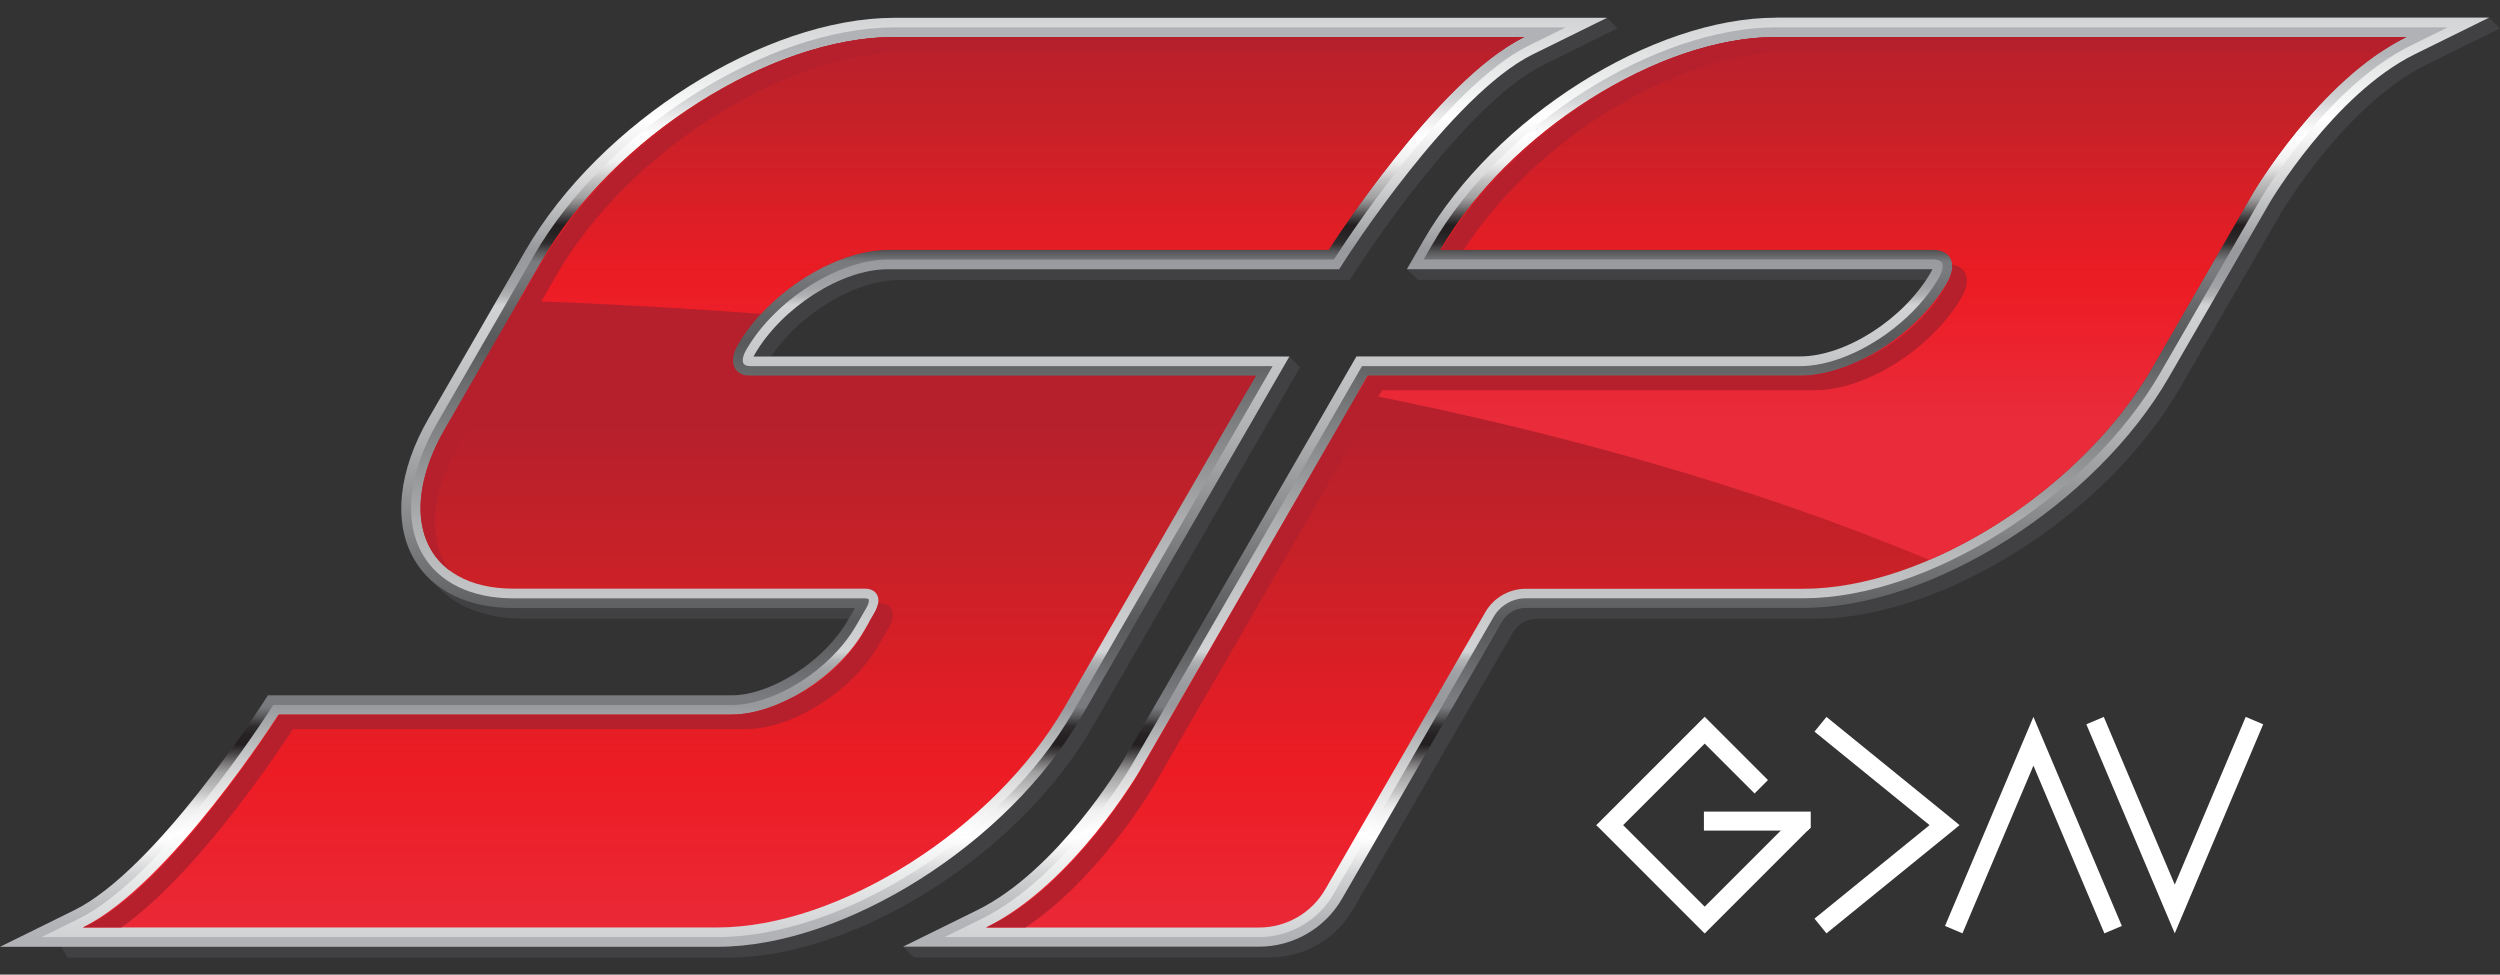 <svg width="118" height="46" viewBox="0 0 118 46" fill="none" xmlns="http://www.w3.org/2000/svg">
<rect x="0" y="0" width="118" height="46" fill="#333333" stroke="none"/>
<g id="Logo">
<g id="Group">
<g id="Layer 1">
<path id="Vector" d="M43.076 42.523C43.639 42.196 44.195 41.847 44.738 41.472C44.796 41.432 44.856 41.392 44.913 41.352C45.176 41.169 45.439 40.977 45.694 40.783C45.709 40.771 45.723 40.763 45.734 40.754C45.763 40.731 45.791 40.708 45.823 40.685C46.058 40.505 46.289 40.322 46.518 40.133C46.561 40.099 46.601 40.064 46.644 40.03C46.893 39.824 47.134 39.612 47.374 39.395C47.425 39.346 47.477 39.3 47.529 39.252C48.015 38.805 48.479 38.342 48.922 37.864C48.948 37.835 48.977 37.806 49.005 37.778C49.042 37.738 49.077 37.695 49.114 37.655C49.163 37.6 49.211 37.546 49.257 37.492C49.354 37.383 49.449 37.271 49.54 37.163C49.583 37.114 49.623 37.065 49.666 37.014C49.93 36.696 50.184 36.376 50.425 36.046C50.462 35.995 50.499 35.943 50.536 35.892C50.619 35.777 50.702 35.66 50.782 35.546C50.822 35.488 50.862 35.431 50.9 35.371C50.977 35.254 51.054 35.136 51.132 35.019C51.166 34.968 51.2 34.913 51.232 34.862C51.338 34.693 51.441 34.524 51.538 34.352L61.365 17.333L60.856 16.824H36.391C36.408 16.798 36.425 16.775 36.442 16.752C36.502 16.666 36.562 16.581 36.628 16.497C36.66 16.455 36.694 16.415 36.725 16.372C36.791 16.289 36.86 16.206 36.928 16.125C36.96 16.088 36.992 16.051 37.023 16.017C37.126 15.902 37.229 15.791 37.338 15.679C37.447 15.567 37.561 15.461 37.675 15.356C37.713 15.321 37.75 15.29 37.787 15.258C37.87 15.187 37.953 15.115 38.036 15.047C38.079 15.012 38.122 14.978 38.165 14.944C38.251 14.875 38.337 14.809 38.425 14.746C38.465 14.717 38.502 14.686 38.542 14.66C38.797 14.48 39.058 14.311 39.321 14.159C39.364 14.136 39.404 14.114 39.447 14.091C39.541 14.039 39.633 13.991 39.727 13.942C39.773 13.919 39.822 13.896 39.868 13.873C39.962 13.828 40.056 13.784 40.151 13.745C40.194 13.727 40.237 13.707 40.277 13.69C40.549 13.579 40.818 13.484 41.087 13.41C41.13 13.398 41.17 13.39 41.213 13.378C41.307 13.355 41.399 13.332 41.49 13.315C41.536 13.307 41.582 13.298 41.627 13.29C41.719 13.272 41.811 13.261 41.902 13.249C41.942 13.244 41.985 13.238 42.025 13.235C42.154 13.224 42.283 13.215 42.406 13.215H63.712L63.981 12.794C63.981 12.794 63.989 12.783 63.995 12.771C63.998 12.766 64.004 12.757 64.01 12.749C64.015 12.737 64.027 12.723 64.035 12.709C64.041 12.7 64.05 12.688 64.055 12.677C64.07 12.657 64.084 12.634 64.101 12.608C64.11 12.594 64.118 12.583 64.13 12.565C64.184 12.485 64.25 12.385 64.33 12.265C64.344 12.245 64.359 12.222 64.373 12.199C64.402 12.156 64.43 12.113 64.462 12.068C64.479 12.042 64.496 12.016 64.516 11.987C64.548 11.939 64.585 11.887 64.619 11.836C64.636 11.81 64.656 11.781 64.674 11.755C64.725 11.678 64.782 11.598 64.84 11.515C64.845 11.507 64.851 11.501 64.857 11.492C64.914 11.409 64.974 11.323 65.037 11.235C65.06 11.203 65.083 11.169 65.106 11.134C65.151 11.072 65.197 11.006 65.246 10.937C65.272 10.9 65.297 10.863 65.326 10.825C65.377 10.754 65.429 10.682 65.481 10.611C65.506 10.576 65.529 10.542 65.555 10.508C65.707 10.299 65.87 10.079 66.039 9.852C66.17 9.675 66.308 9.495 66.448 9.312C66.479 9.272 66.511 9.231 66.539 9.191C66.831 8.811 67.143 8.419 67.467 8.024C67.501 7.981 67.535 7.941 67.57 7.898C67.73 7.703 67.89 7.512 68.056 7.317C68.082 7.285 68.111 7.254 68.136 7.222C68.288 7.045 68.442 6.87 68.597 6.696C68.626 6.664 68.654 6.633 68.683 6.601C68.852 6.413 69.023 6.227 69.198 6.043C69.235 6.003 69.272 5.963 69.31 5.926C69.665 5.554 70.025 5.196 70.388 4.864C70.44 4.816 70.492 4.767 70.546 4.721C70.586 4.684 70.629 4.647 70.669 4.613C70.749 4.541 70.829 4.472 70.909 4.404C70.947 4.372 70.984 4.341 71.018 4.309C71.133 4.212 71.247 4.12 71.362 4.029H71.364C71.479 3.937 71.593 3.851 71.705 3.768C71.742 3.743 71.776 3.717 71.811 3.694C71.891 3.637 71.971 3.582 72.048 3.531C72.088 3.505 72.129 3.479 72.168 3.453C72.249 3.402 72.326 3.356 72.403 3.31C72.438 3.29 72.475 3.267 72.509 3.247C72.621 3.184 72.732 3.124 72.841 3.07L76.347 1.341L75.849 0.835H42.214C42.04 0.835 41.862 0.841 41.685 0.849C41.63 0.849 41.573 0.855 41.519 0.858C41.393 0.866 41.27 0.875 41.144 0.886C41.081 0.892 41.018 0.898 40.955 0.904C40.829 0.918 40.7 0.932 40.574 0.949C40.517 0.958 40.463 0.964 40.406 0.972C40.042 1.024 39.673 1.093 39.301 1.173C39.244 1.184 39.184 1.198 39.126 1.213C38.998 1.244 38.866 1.273 38.737 1.307C38.671 1.324 38.605 1.341 38.54 1.359C38.491 1.373 38.442 1.384 38.394 1.396C38.311 1.419 38.228 1.445 38.148 1.467C38.09 1.485 38.03 1.502 37.973 1.519C37.598 1.633 37.22 1.759 36.846 1.9C36.785 1.922 36.728 1.945 36.668 1.968C36.536 2.02 36.405 2.071 36.273 2.123C36.207 2.149 36.142 2.177 36.076 2.206C35.944 2.26 35.812 2.317 35.681 2.375C35.621 2.4 35.563 2.426 35.503 2.452C35.151 2.609 34.802 2.778 34.453 2.958C34.439 2.967 34.424 2.976 34.41 2.981C34.127 3.127 33.846 3.282 33.566 3.439C33.506 3.474 33.443 3.511 33.383 3.545C32.81 3.877 32.247 4.232 31.694 4.61C31.634 4.65 31.577 4.69 31.517 4.73C31.248 4.916 30.985 5.11 30.721 5.308C30.707 5.319 30.693 5.328 30.681 5.339C30.653 5.362 30.624 5.385 30.593 5.408C30.352 5.591 30.117 5.78 29.886 5.969C29.843 6.003 29.8 6.038 29.76 6.072C29.508 6.281 29.262 6.496 29.018 6.716C28.964 6.765 28.913 6.813 28.861 6.862C28.369 7.314 27.897 7.783 27.447 8.27C27.422 8.299 27.39 8.327 27.364 8.356C27.327 8.396 27.29 8.439 27.256 8.479C27.207 8.533 27.158 8.588 27.11 8.645C27.012 8.756 26.918 8.865 26.821 8.977C26.778 9.028 26.735 9.077 26.692 9.128C26.426 9.449 26.168 9.778 25.925 10.11C25.888 10.162 25.851 10.216 25.811 10.267C25.727 10.385 25.645 10.502 25.561 10.619C25.521 10.68 25.481 10.737 25.441 10.797C25.361 10.914 25.284 11.034 25.207 11.155C25.172 11.209 25.138 11.26 25.104 11.315C24.998 11.486 24.892 11.658 24.792 11.833L20.23 19.731C20.147 19.874 20.07 20.017 19.995 20.158C19.972 20.203 19.95 20.247 19.927 20.292C19.875 20.392 19.826 20.49 19.781 20.59C19.758 20.639 19.735 20.687 19.712 20.739C19.666 20.836 19.626 20.936 19.583 21.033C19.566 21.076 19.546 21.122 19.529 21.165C19.523 21.182 19.515 21.199 19.506 21.217C19.457 21.337 19.414 21.46 19.371 21.58C19.371 21.58 19.371 21.583 19.371 21.586C19.323 21.723 19.28 21.86 19.24 21.995C19.228 22.038 19.217 22.081 19.206 22.124C19.18 22.218 19.154 22.316 19.131 22.41C19.12 22.456 19.108 22.504 19.1 22.55C19.091 22.584 19.082 22.622 19.077 22.656C19.065 22.716 19.057 22.773 19.045 22.831C19.037 22.871 19.031 22.914 19.022 22.954C18.979 23.217 18.954 23.477 18.942 23.732C18.942 23.772 18.942 23.812 18.942 23.849C18.942 23.904 18.939 23.961 18.939 24.015C18.939 24.047 18.939 24.081 18.942 24.113C18.942 24.156 18.942 24.199 18.945 24.241C18.948 24.327 18.954 24.413 18.962 24.496C18.965 24.533 18.968 24.573 18.974 24.611C18.988 24.731 19.002 24.848 19.025 24.965C19.025 24.965 19.025 24.965 19.025 24.968C19.045 25.071 19.065 25.172 19.091 25.269C19.094 25.283 19.1 25.297 19.102 25.312C19.111 25.346 19.122 25.381 19.134 25.418C19.157 25.495 19.18 25.572 19.208 25.649C19.223 25.687 19.234 25.727 19.248 25.764C19.277 25.838 19.308 25.913 19.34 25.987C19.354 26.019 19.369 26.053 19.383 26.084C19.431 26.188 19.483 26.291 19.54 26.388C19.618 26.52 19.703 26.645 19.792 26.768C19.812 26.794 19.829 26.82 19.849 26.846C19.938 26.963 20.035 27.075 20.136 27.181C20.141 27.186 20.144 27.192 20.15 27.198L20.659 27.707C20.659 27.707 20.685 27.73 20.696 27.741C20.791 27.839 20.891 27.93 20.994 28.016C21.014 28.033 21.031 28.048 21.051 28.065C21.166 28.156 21.289 28.245 21.415 28.325C21.426 28.334 21.438 28.342 21.449 28.351C21.463 28.363 21.483 28.368 21.498 28.38C21.629 28.46 21.764 28.54 21.904 28.609C22.047 28.677 22.193 28.74 22.348 28.797C22.365 28.803 22.382 28.815 22.402 28.82C22.416 28.826 22.434 28.829 22.448 28.835C22.599 28.889 22.751 28.938 22.912 28.981C22.937 28.986 22.966 28.995 22.992 29.001C23.14 29.038 23.292 29.069 23.447 29.098C23.467 29.101 23.484 29.107 23.504 29.109C23.512 29.109 23.521 29.109 23.532 29.112C23.704 29.141 23.879 29.161 24.056 29.175C24.096 29.178 24.134 29.181 24.174 29.184C24.36 29.198 24.546 29.207 24.74 29.207H40.054L40.002 29.298C39.939 29.407 39.87 29.516 39.799 29.622C39.776 29.656 39.753 29.688 39.73 29.722C39.679 29.796 39.624 29.871 39.567 29.942C39.538 29.979 39.51 30.014 39.481 30.051C39.424 30.122 39.364 30.194 39.301 30.266C39.275 30.297 39.246 30.328 39.221 30.36C39.041 30.56 38.849 30.752 38.646 30.935C38.614 30.964 38.583 30.992 38.548 31.021C38.477 31.084 38.402 31.147 38.328 31.207C38.291 31.239 38.254 31.267 38.216 31.296C38.142 31.356 38.065 31.413 37.987 31.47C37.953 31.496 37.919 31.522 37.884 31.545C37.661 31.702 37.432 31.851 37.2 31.983C37.163 32.003 37.126 32.023 37.092 32.043C37.011 32.089 36.928 32.131 36.846 32.174C36.805 32.194 36.763 32.214 36.722 32.237C36.639 32.277 36.556 32.315 36.476 32.352C36.439 32.369 36.402 32.386 36.365 32.401C36.127 32.501 35.892 32.584 35.658 32.647C35.621 32.658 35.586 32.664 35.549 32.675C35.469 32.695 35.386 32.715 35.306 32.732C35.266 32.741 35.226 32.75 35.186 32.755C35.105 32.77 35.028 32.781 34.948 32.79C34.914 32.792 34.877 32.798 34.842 32.801C34.731 32.813 34.622 32.818 34.516 32.818H12.643L12.374 33.239C12.374 33.239 12.366 33.25 12.357 33.265C12.357 33.268 12.351 33.273 12.349 33.279C12.34 33.291 12.329 33.308 12.317 33.328C12.311 33.336 12.306 33.345 12.297 33.356C12.283 33.376 12.268 33.399 12.251 33.425C12.243 33.439 12.234 33.451 12.226 33.465C12.171 33.545 12.105 33.648 12.022 33.768C12.011 33.788 11.997 33.809 11.982 33.828C11.954 33.871 11.922 33.917 11.891 33.966C11.874 33.992 11.856 34.017 11.839 34.043C11.805 34.092 11.771 34.143 11.733 34.198C11.716 34.223 11.699 34.249 11.679 34.275C11.567 34.435 11.447 34.61 11.313 34.799C11.293 34.827 11.273 34.856 11.253 34.885C11.204 34.953 11.155 35.022 11.104 35.093C11.078 35.131 11.052 35.165 11.027 35.202C10.975 35.274 10.924 35.345 10.872 35.42C10.849 35.454 10.823 35.486 10.8 35.52C10.649 35.732 10.486 35.952 10.317 36.178C10.185 36.355 10.048 36.536 9.908 36.719C9.876 36.759 9.845 36.799 9.813 36.842C9.667 37.034 9.518 37.225 9.361 37.42C9.361 37.42 9.361 37.423 9.358 37.426C9.206 37.617 9.046 37.815 8.889 38.01C8.854 38.053 8.82 38.095 8.783 38.138C8.623 38.33 8.462 38.525 8.296 38.716C8.268 38.748 8.242 38.779 8.213 38.811C8.062 38.988 7.907 39.163 7.753 39.335C7.724 39.366 7.695 39.4 7.667 39.432C7.498 39.621 7.326 39.807 7.152 39.99C7.114 40.03 7.077 40.07 7.04 40.107C6.685 40.479 6.325 40.837 5.961 41.169C5.91 41.218 5.858 41.266 5.804 41.312C5.764 41.349 5.721 41.386 5.681 41.421C5.601 41.492 5.52 41.561 5.437 41.63C5.4 41.661 5.366 41.693 5.329 41.721C5.097 41.913 4.868 42.093 4.639 42.259C4.605 42.285 4.567 42.311 4.533 42.334C4.453 42.391 4.373 42.445 4.296 42.497C4.255 42.523 4.215 42.548 4.175 42.574C4.095 42.626 4.018 42.671 3.938 42.72C3.903 42.74 3.866 42.763 3.832 42.783C3.72 42.846 3.609 42.906 3.5 42.96L2.43 43.49C2.596 44.105 2.859 44.68 3.197 45.201H34.359C34.53 45.201 34.705 45.196 34.88 45.187C34.934 45.187 34.988 45.181 35.043 45.178C35.166 45.17 35.289 45.161 35.412 45.153C35.475 45.147 35.535 45.141 35.598 45.135C35.724 45.124 35.847 45.107 35.973 45.093C36.027 45.084 36.084 45.078 36.139 45.07C36.499 45.018 36.86 44.952 37.226 44.872C37.283 44.861 37.341 44.846 37.398 44.832C37.527 44.803 37.655 44.772 37.784 44.738C37.847 44.72 37.913 44.703 37.976 44.686C38.025 44.672 38.073 44.66 38.122 44.649C38.202 44.626 38.285 44.6 38.365 44.577C38.422 44.56 38.48 44.543 38.537 44.526C38.906 44.414 39.278 44.288 39.65 44.148C39.707 44.128 39.764 44.105 39.822 44.082C39.953 44.034 40.082 43.982 40.214 43.928C40.28 43.902 40.343 43.876 40.408 43.848C40.54 43.793 40.669 43.736 40.8 43.679C40.858 43.653 40.915 43.63 40.972 43.604C41.319 43.447 41.665 43.281 42.008 43.106C42.023 43.098 42.037 43.089 42.051 43.084C42.331 42.94 42.609 42.789 42.884 42.631C42.944 42.597 43.004 42.563 43.064 42.528L43.076 42.523ZM117.488 0.835H83.833C83.667 0.835 83.498 0.841 83.329 0.846C83.275 0.846 83.224 0.852 83.169 0.855C83.052 0.861 82.932 0.869 82.811 0.881C82.751 0.886 82.691 0.892 82.631 0.898C82.511 0.909 82.391 0.924 82.268 0.941C82.213 0.947 82.159 0.955 82.105 0.961C81.755 1.01 81.406 1.075 81.052 1.153C80.997 1.164 80.94 1.178 80.885 1.19C80.763 1.218 80.636 1.25 80.513 1.281C80.451 1.299 80.388 1.313 80.328 1.33C80.282 1.341 80.233 1.353 80.187 1.367C80.11 1.39 80.03 1.413 79.953 1.436C79.895 1.453 79.841 1.467 79.784 1.485C79.606 1.539 79.429 1.596 79.251 1.656H79.243C79.065 1.719 78.885 1.782 78.708 1.851C78.65 1.871 78.593 1.894 78.536 1.917C78.41 1.965 78.284 2.014 78.161 2.066C78.098 2.091 78.035 2.117 77.972 2.143C77.846 2.194 77.72 2.249 77.594 2.306C77.537 2.332 77.483 2.355 77.426 2.38C77.091 2.532 76.756 2.692 76.421 2.864C76.407 2.873 76.392 2.878 76.378 2.887C76.106 3.027 75.837 3.173 75.571 3.325C75.511 3.359 75.454 3.393 75.397 3.425C75.125 3.582 74.853 3.745 74.584 3.914C74.315 4.083 74.052 4.261 73.788 4.441C73.731 4.481 73.677 4.518 73.619 4.558C73.365 4.736 73.11 4.919 72.861 5.108C72.847 5.116 72.835 5.128 72.821 5.136C72.792 5.159 72.767 5.182 72.738 5.202C72.509 5.377 72.286 5.557 72.063 5.737C72.023 5.772 71.983 5.803 71.942 5.837C71.702 6.038 71.467 6.244 71.236 6.453C71.184 6.498 71.135 6.544 71.084 6.59C70.615 7.022 70.162 7.471 69.733 7.935C69.707 7.964 69.679 7.989 69.653 8.018C69.619 8.058 69.584 8.098 69.547 8.135C69.499 8.187 69.453 8.241 69.407 8.293C69.312 8.399 69.221 8.505 69.132 8.61C69.092 8.659 69.052 8.705 69.012 8.754C68.757 9.06 68.511 9.375 68.276 9.689C68.239 9.738 68.205 9.789 68.171 9.838C68.091 9.95 68.01 10.061 67.933 10.176C67.893 10.233 67.856 10.287 67.819 10.345C67.741 10.456 67.67 10.571 67.595 10.685C67.564 10.737 67.53 10.788 67.498 10.84C67.395 11.003 67.295 11.169 67.201 11.332L66.411 12.7L66.92 13.209H90.919C90.919 13.209 90.905 13.232 90.899 13.241C90.873 13.278 90.847 13.315 90.819 13.355C90.759 13.438 90.699 13.524 90.636 13.604C90.604 13.644 90.573 13.687 90.538 13.727C90.472 13.81 90.407 13.89 90.338 13.968C90.306 14.002 90.278 14.039 90.246 14.074C90.046 14.3 89.832 14.514 89.605 14.72C89.571 14.752 89.534 14.783 89.497 14.815C89.416 14.886 89.334 14.955 89.251 15.024C89.21 15.058 89.168 15.092 89.125 15.124C89.042 15.19 88.956 15.255 88.87 15.319C88.833 15.347 88.793 15.376 88.755 15.404C88.507 15.582 88.252 15.745 87.991 15.894C87.951 15.917 87.911 15.94 87.871 15.96C87.78 16.011 87.688 16.06 87.596 16.105C87.551 16.128 87.505 16.151 87.459 16.174C87.368 16.22 87.273 16.26 87.181 16.3C87.141 16.317 87.099 16.337 87.058 16.354C86.792 16.463 86.529 16.555 86.266 16.629C86.226 16.641 86.186 16.649 86.143 16.661C86.051 16.683 85.96 16.704 85.868 16.724C85.822 16.732 85.776 16.741 85.733 16.749C85.645 16.764 85.553 16.778 85.464 16.787C85.424 16.792 85.384 16.798 85.344 16.801C85.218 16.812 85.092 16.821 84.972 16.821H64.03L53 35.92C53 35.92 52.995 35.929 52.989 35.938C52.989 35.938 52.989 35.941 52.986 35.943C52.98 35.952 52.974 35.963 52.966 35.978C52.963 35.983 52.957 35.992 52.955 35.998C52.946 36.012 52.934 36.029 52.926 36.046C52.92 36.055 52.917 36.061 52.912 36.069C52.877 36.124 52.834 36.192 52.783 36.273C52.774 36.284 52.769 36.295 52.76 36.307C52.74 36.338 52.72 36.37 52.697 36.404C52.688 36.418 52.677 36.436 52.668 36.45C52.654 36.473 52.637 36.496 52.623 36.519C52.52 36.676 52.397 36.859 52.253 37.065C52.236 37.088 52.222 37.111 52.205 37.134C52.133 37.237 52.059 37.343 51.979 37.454C51.964 37.471 51.953 37.492 51.939 37.512C51.864 37.615 51.784 37.723 51.704 37.832C51.69 37.852 51.675 37.872 51.658 37.892C51.566 38.012 51.472 38.138 51.375 38.264C51.355 38.293 51.332 38.319 51.309 38.347C51.103 38.611 50.883 38.882 50.648 39.157C50.622 39.186 50.596 39.217 50.571 39.246C50.453 39.38 50.336 39.518 50.213 39.655C50.193 39.678 50.173 39.701 50.15 39.724C50.035 39.85 49.921 39.973 49.801 40.099C49.778 40.122 49.758 40.144 49.735 40.167C49.606 40.302 49.472 40.436 49.334 40.571C49.306 40.599 49.274 40.628 49.246 40.657C48.965 40.931 48.67 41.198 48.367 41.452C48.336 41.478 48.301 41.507 48.27 41.532C48.121 41.656 47.969 41.776 47.815 41.893C47.789 41.913 47.763 41.93 47.737 41.95C47.597 42.056 47.451 42.159 47.308 42.256C47.282 42.274 47.254 42.294 47.228 42.311C47.071 42.417 46.91 42.517 46.747 42.614C46.713 42.634 46.676 42.654 46.641 42.677C46.473 42.774 46.304 42.866 46.135 42.952L42.629 44.68L43.139 45.19H59.94C60.083 45.19 60.226 45.181 60.369 45.167C60.401 45.164 60.429 45.161 60.461 45.158C60.598 45.141 60.736 45.121 60.87 45.093C60.876 45.093 60.885 45.093 60.89 45.09C60.904 45.087 60.922 45.081 60.936 45.078C61.059 45.05 61.179 45.018 61.3 44.981C61.322 44.975 61.342 44.967 61.365 44.961C61.494 44.918 61.623 44.869 61.746 44.815C61.757 44.809 61.772 44.806 61.783 44.801C61.797 44.795 61.812 44.783 61.829 44.778C61.955 44.72 62.081 44.657 62.201 44.589C62.321 44.52 62.438 44.443 62.55 44.363C62.564 44.354 62.579 44.346 62.593 44.334C62.604 44.325 62.613 44.317 62.624 44.308C62.733 44.228 62.842 44.142 62.942 44.051C62.959 44.036 62.977 44.019 62.994 44.005C63.085 43.919 63.174 43.83 63.26 43.739C63.271 43.727 63.283 43.716 63.294 43.705C63.3 43.699 63.303 43.693 63.308 43.687C63.4 43.584 63.486 43.478 63.569 43.367C63.586 43.344 63.603 43.318 63.623 43.292C63.706 43.178 63.786 43.058 63.858 42.935L71.413 29.851C71.453 29.779 71.505 29.713 71.556 29.653C71.568 29.639 71.579 29.627 71.59 29.616C71.645 29.559 71.702 29.507 71.765 29.459C71.776 29.45 71.788 29.444 71.796 29.439C71.857 29.398 71.917 29.361 71.983 29.333C71.997 29.327 72.008 29.318 72.023 29.313C72.037 29.307 72.051 29.301 72.068 29.295C72.103 29.281 72.137 29.27 72.171 29.261C72.189 29.255 72.206 29.253 72.223 29.247C72.257 29.238 72.294 29.233 72.329 29.227C72.346 29.227 72.36 29.221 72.377 29.218C72.429 29.212 72.481 29.207 72.535 29.207H85.642C85.814 29.207 85.991 29.201 86.165 29.192C86.22 29.192 86.274 29.187 86.329 29.184C86.452 29.175 86.575 29.167 86.701 29.158C86.764 29.152 86.827 29.147 86.887 29.141C87.013 29.129 87.138 29.112 87.264 29.095C87.322 29.087 87.376 29.081 87.433 29.072C87.794 29.021 88.16 28.955 88.526 28.872C88.584 28.86 88.641 28.846 88.698 28.832C88.827 28.803 88.956 28.772 89.085 28.737C89.15 28.72 89.213 28.703 89.279 28.686C89.328 28.672 89.376 28.66 89.425 28.649C89.505 28.626 89.588 28.6 89.668 28.577C89.726 28.56 89.783 28.543 89.843 28.526C90.215 28.411 90.587 28.285 90.962 28.148C91.019 28.125 91.079 28.102 91.136 28.082C91.268 28.03 91.397 27.982 91.528 27.927C91.594 27.902 91.657 27.876 91.723 27.847C91.855 27.793 91.986 27.736 92.115 27.678C92.172 27.653 92.23 27.627 92.287 27.601C92.636 27.444 92.982 27.278 93.329 27.1C93.343 27.092 93.357 27.083 93.371 27.078C93.652 26.932 93.93 26.78 94.207 26.625C94.267 26.591 94.327 26.557 94.39 26.52C94.674 26.356 94.954 26.188 95.234 26.013C95.512 25.838 95.787 25.652 96.062 25.466C96.119 25.426 96.179 25.386 96.236 25.346C96.502 25.16 96.763 24.971 97.023 24.774C97.037 24.762 97.052 24.754 97.063 24.742C97.092 24.719 97.12 24.697 97.152 24.674C97.389 24.493 97.621 24.307 97.85 24.118C97.893 24.084 97.936 24.05 97.976 24.015C98.225 23.806 98.468 23.595 98.709 23.377C98.76 23.329 98.815 23.283 98.866 23.234C99.109 23.011 99.35 22.785 99.584 22.55C99.816 22.318 100.042 22.081 100.263 21.84C100.288 21.812 100.32 21.783 100.346 21.755C100.383 21.715 100.417 21.672 100.454 21.632C100.503 21.577 100.552 21.523 100.6 21.468C100.698 21.36 100.792 21.248 100.887 21.137C100.929 21.088 100.97 21.039 101.012 20.988C101.279 20.67 101.53 20.344 101.774 20.017C101.811 19.966 101.848 19.915 101.885 19.863C101.968 19.748 102.051 19.631 102.131 19.514C102.171 19.457 102.212 19.396 102.252 19.339C102.332 19.222 102.406 19.105 102.483 18.984C102.518 18.933 102.552 18.878 102.584 18.827C102.689 18.658 102.792 18.486 102.893 18.315L107.632 10.107C107.632 10.107 107.637 10.099 107.643 10.09C107.643 10.09 107.646 10.084 107.649 10.081C107.655 10.073 107.66 10.064 107.666 10.053C107.672 10.044 107.675 10.036 107.68 10.027C107.686 10.016 107.695 10.001 107.706 9.987C107.712 9.978 107.718 9.97 107.723 9.958C107.758 9.904 107.798 9.838 107.849 9.758C107.858 9.744 107.866 9.729 107.875 9.715C107.892 9.686 107.912 9.658 107.932 9.626C107.944 9.609 107.955 9.592 107.967 9.572C107.981 9.552 107.995 9.529 108.007 9.509C108.11 9.352 108.236 9.166 108.379 8.957C108.393 8.934 108.41 8.914 108.424 8.891C108.496 8.788 108.573 8.679 108.653 8.568C108.665 8.55 108.679 8.53 108.693 8.513C108.768 8.41 108.848 8.301 108.931 8.19C108.945 8.17 108.96 8.15 108.974 8.13C109.066 8.009 109.16 7.884 109.257 7.758C109.277 7.732 109.3 7.703 109.32 7.677C109.526 7.414 109.747 7.142 109.984 6.865C110.01 6.836 110.033 6.808 110.059 6.776C110.176 6.642 110.296 6.504 110.419 6.367C110.439 6.344 110.459 6.321 110.479 6.301C110.594 6.175 110.711 6.049 110.828 5.923C110.851 5.9 110.871 5.877 110.894 5.855C111.026 5.72 111.157 5.583 111.295 5.451C111.323 5.422 111.355 5.394 111.384 5.365C111.667 5.09 111.959 4.824 112.262 4.57C112.294 4.544 112.325 4.515 112.359 4.489C112.508 4.366 112.66 4.246 112.814 4.129C112.84 4.109 112.866 4.092 112.892 4.072C113.035 3.966 113.178 3.863 113.321 3.765C113.347 3.748 113.373 3.728 113.401 3.711C113.559 3.605 113.719 3.505 113.882 3.408C113.916 3.388 113.953 3.368 113.988 3.345C114.157 3.247 114.325 3.156 114.494 3.07L118 1.341L117.488 0.835Z" fill="#414042"/>
<g id="Group_2">
<g id="Group_3">
<path id="Vector_2" d="M51.031 33.846L60.859 16.827H35.569C35.581 16.801 35.598 16.77 35.615 16.738C36.897 14.514 39.719 12.709 41.902 12.709H63.208L63.477 12.288C63.526 12.211 68.5 4.464 72.343 2.569L75.852 0.841H42.217C36.113 0.841 28.3 5.775 24.797 11.839L20.236 19.737C18.796 22.233 18.544 24.657 19.546 26.394C20.404 27.882 22.07 28.7 24.236 28.7H40.354L40.008 29.301C38.906 31.21 36.396 32.821 34.527 32.821H12.643L12.374 33.242C12.326 33.319 7.352 41.066 3.509 42.961L-4.57764e-05 44.689H33.858C39.873 44.689 47.577 39.827 51.029 33.849L51.031 33.846Z" fill="url(#paint0_linear_2446_1251)"/>
<path id="Vector_3" d="M83.833 0.835C78.003 0.835 70.54 5.545 67.195 11.338L66.405 12.706H91.205C91.188 12.754 91.162 12.812 91.122 12.877C89.865 15.055 87.104 16.824 84.966 16.824H64.024L52.997 35.923C52.968 35.975 49.949 41.072 46.135 42.955L42.626 44.683H59.428C61.036 44.683 62.535 43.819 63.34 42.425L70.895 29.341C71.124 28.943 71.556 28.694 72.014 28.694H85.121C91.168 28.694 98.909 23.806 102.374 17.8L107.114 9.592C107.142 9.54 110.161 4.444 113.976 2.561L117.485 0.832H83.83L83.833 0.835Z" fill="url(#paint1_linear_2446_1251)"/>
</g>
<g id="Group_4">
<path id="Vector_4" d="M50.637 33.617L60.069 17.282H35.444C35.361 17.282 35.157 17.27 35.092 17.156C35.037 17.058 35.037 16.832 35.223 16.509C36.58 14.162 39.576 12.251 41.905 12.251H62.962L63.097 12.039C63.148 11.959 68.174 4.115 72.146 2.157L73.9 1.293H42.223C36.265 1.293 28.627 6.124 25.198 12.065L20.637 19.963C19.28 22.313 19.028 24.574 19.947 26.162C20.722 27.504 22.248 28.242 24.242 28.242H40.818C40.932 28.242 40.99 28.271 41.001 28.288C41.018 28.317 41.032 28.448 40.898 28.68L40.409 29.527C39.215 31.594 36.58 33.273 34.533 33.273H12.896L12.761 33.485C12.709 33.565 7.684 41.41 3.712 43.367L1.958 44.231H33.861C39.733 44.231 47.257 39.469 50.637 33.62V33.617Z" fill="url(#paint2_linear_2446_1251)"/>
<path id="Vector_5" d="M83.833 1.29C78.147 1.29 70.861 5.9 67.59 11.564L67.195 12.248H91.262C91.38 12.248 91.586 12.268 91.657 12.397C91.72 12.505 91.72 12.754 91.517 13.106C90.189 15.407 87.25 17.282 84.966 17.282H64.287L53.39 36.158C53.358 36.209 50.299 41.412 46.335 43.367L44.581 44.231H59.428C60.873 44.231 62.221 43.453 62.945 42.199L70.5 29.115C70.812 28.574 71.393 28.239 72.014 28.239H85.121C91.022 28.239 98.586 23.455 101.98 17.574L106.719 9.366C106.75 9.314 109.81 4.112 113.773 2.157L115.528 1.293H83.828L83.833 1.29Z" fill="url(#paint3_linear_2446_1251)"/>
</g>
<g id="Group_5">
<path id="Vector_6" d="M68.508 1.748H42.217C36.393 1.748 28.95 6.467 25.587 12.29L21.026 20.189C18.604 24.384 20.041 27.784 24.236 27.784H40.812C41.433 27.784 41.645 28.288 41.287 28.906L40.797 29.753C39.53 31.948 36.722 33.728 34.527 33.728H13.144C13.144 33.728 8.044 41.735 3.912 43.776H33.858C39.593 43.776 46.928 39.125 50.239 33.39L59.276 17.739H35.44C34.636 17.739 34.361 17.087 34.825 16.283C36.256 13.804 39.424 11.795 41.902 11.795H62.71C62.71 11.795 67.81 3.788 71.942 1.748H68.511H68.508Z" fill="url(#paint4_linear_2446_1251)"/>
<path id="Vector_7" d="M110.597 1.748H83.833C78.284 1.748 71.19 6.246 67.985 11.795H91.262C92.112 11.795 92.404 12.485 91.915 13.335C90.51 15.767 87.402 17.739 84.969 17.739H64.553L53.787 36.389C53.787 36.389 50.671 41.738 46.541 43.779H59.431C60.719 43.779 61.909 43.092 62.553 41.976L70.108 28.892C70.503 28.21 71.23 27.79 72.017 27.79H85.124C90.888 27.79 98.26 23.116 101.588 17.35L106.327 9.14C106.327 9.14 109.443 3.791 113.573 1.75H110.591L110.597 1.748Z" fill="url(#paint5_linear_2446_1251)"/>
</g>
<path id="Vector_8" d="M71.939 1.748H42.217C36.393 1.748 28.95 6.467 25.587 12.29L24.491 14.188C27.96 14.311 31.809 14.508 35.921 14.815C37.544 13.057 39.936 11.795 41.899 11.795H62.707C62.707 11.795 67.807 3.788 71.939 1.748ZM83.833 1.748C78.284 1.748 71.19 6.246 67.985 11.795H91.262C92.112 11.795 92.404 12.485 91.915 13.335C90.51 15.767 87.402 17.739 84.969 17.739H64.553L64.098 18.526C73.333 20.352 82.62 22.893 91.053 26.428C95.249 24.633 99.341 21.239 101.588 17.347L106.327 9.137C106.327 9.137 109.443 3.788 113.573 1.748H83.827H83.833Z" fill="url(#paint6_linear_2446_1251)"/>
<g id="Vector_9" style="mix-blend-mode:multiply">
<path d="M21.223 26.923C20.198 25.535 20.284 23.343 21.709 20.873L26.271 12.974C29.634 7.151 37.077 2.432 42.901 2.432H70.809C71.189 2.163 71.57 1.931 71.939 1.748H42.217C40.422 1.748 38.476 2.197 36.542 2.987C32.126 4.89 27.834 8.447 25.481 12.519L20.919 20.418C20.779 20.658 20.656 20.899 20.539 21.139C19.397 23.66 19.712 25.798 21.22 26.925L21.223 26.923ZM83.833 1.748C82.124 1.748 80.267 2.177 78.424 2.929C74.297 4.712 70.285 8.009 68.016 11.795H69.089C72.46 6.567 79.197 2.432 84.517 2.432H112.399C112.78 2.177 113.175 1.948 113.578 1.748H83.833ZM41.496 28.468H41.45C41.43 28.603 41.375 28.751 41.287 28.906L41.012 29.381H41.038L40.691 29.982C39.959 31.25 38.605 32.383 37.232 33.004C36.322 33.459 35.38 33.728 34.527 33.728H13.181L13.058 33.923C13.009 34 8.036 41.747 4.192 43.641L3.92 43.776H5.726C9.601 41.048 13.825 34.412 13.825 34.412H35.211C37.406 34.412 40.214 32.632 41.481 30.437L41.971 29.59C42.328 28.969 42.117 28.468 41.496 28.468ZM92.149 12.494C92.166 12.734 92.095 13.023 91.915 13.335C91.903 13.355 91.892 13.372 91.88 13.389H91.892C91.874 13.438 91.849 13.495 91.809 13.561C90.927 15.086 89.308 16.411 87.679 17.067C86.76 17.487 85.822 17.736 84.969 17.736H64.579L53.681 36.61C53.653 36.661 50.633 41.758 46.819 43.641L46.547 43.776H48.401C51.933 41.426 54.471 37.071 54.471 37.071L65.237 18.42H85.653C88.085 18.42 91.193 16.449 92.599 14.016C93.048 13.238 92.839 12.594 92.149 12.491V12.494ZM35.288 17.719C35.303 18.137 35.597 18.42 36.124 18.42H58.881L59.276 17.736H35.44C35.386 17.736 35.34 17.725 35.288 17.719Z" fill="#B5202C"/>
</g>
</g>
</g>
</g>
<g id="Group 3">
<g id="Group 1">
<path id="Rectangle 9" d="M80.425 38.308L80.425 39.203L85.321 39.203L85.467 39.054L85.467 38.308L80.425 38.308Z" fill="white"/>
<path id="Union" d="M80.461 33.838H80.454L75.456 38.837L75.341 38.948L75.456 39.055L80.454 44.054H80.461H80.468L85.466 39.055L84.834 38.422L80.461 42.794L76.612 38.946L80.461 35.098L82.816 37.452L83.448 36.819L80.468 33.838H80.461Z" fill="white"/>
</g>
<path id="Union_2" d="M86.209 33.838L85.644 34.533L91.075 38.946L85.644 43.359L86.209 44.054L92.124 39.248L92.49 38.946L92.124 38.644L86.209 33.838Z" fill="white"/>
<path id="Union_3" d="M99.299 33.838L98.475 34.187L102.304 43.24L102.649 44.054L102.992 43.24L106.822 34.187L105.998 33.838L102.649 41.754L99.299 33.838Z" fill="white"/>
<path id="Union_4" d="M92.628 44.054L91.804 43.705L95.633 34.652L95.978 33.838L96.322 34.652L100.151 43.705L99.327 44.054L95.978 36.138L92.628 44.054Z" fill="white"/>
</g>
</g>
<defs>
<linearGradient id="paint0_linear_2446_1251" x1="37.927" y1="0.732" x2="37.927" y2="44.852" gradientUnits="userSpaceOnUse">
<stop stop-color="#D1D3D4"/>
<stop offset="0.07" stop-color="#ECEDED"/>
<stop offset="0.11" stop-color="white"/>
<stop offset="0.13" stop-color="#F5F5F5"/>
<stop offset="0.17" stop-color="#DBDBDC"/>
<stop offset="0.22" stop-color="#B0B2B4"/>
<stop offset="0.25" stop-color="#97999C"/>
<stop offset="0.27" stop-color="#999B9E"/>
<stop offset="0.29" stop-color="#A1A3A6"/>
<stop offset="0.3" stop-color="#B0B2B4"/>
<stop offset="0.31" stop-color="#D1D3D4"/>
<stop offset="0.36" stop-color="#C7C9CA"/>
<stop offset="0.45" stop-color="#ADAFB0"/>
<stop offset="0.55" stop-color="#838486"/>
<stop offset="0.65" stop-color="#58595B"/>
<stop offset="0.68" stop-color="#616264"/>
<stop offset="0.73" stop-color="#7A7B7E"/>
<stop offset="0.74" stop-color="#787A7D"/>
<stop offset="0.75" stop-color="#59595B"/>
<stop offset="0.76" stop-color="#302D2E"/>
<stop offset="0.77" stop-color="#262223"/>
<stop offset="0.78" stop-color="#231F20"/>
<stop offset="0.79" stop-color="#4A4748"/>
<stop offset="0.8" stop-color="#7A7778"/>
<stop offset="0.81" stop-color="#A2A1A1"/>
<stop offset="0.83" stop-color="#C4C3C3"/>
<stop offset="0.84" stop-color="#DEDDDD"/>
<stop offset="0.85" stop-color="#F0F0F0"/>
<stop offset="0.87" stop-color="#FBFBFB"/>
<stop offset="0.88" stop-color="white"/>
<stop offset="0.9" stop-color="#EAEAEB"/>
<stop offset="0.92" stop-color="#D0D1D3"/>
<stop offset="0.95" stop-color="#BDBFC1"/>
<stop offset="0.97" stop-color="#B2B4B7"/>
<stop offset="1" stop-color="#AFB1B4"/>
</linearGradient>
<linearGradient id="paint1_linear_2446_1251" x1="80.058" y1="0.732" x2="80.058" y2="44.852" gradientUnits="userSpaceOnUse">
<stop stop-color="#D1D3D4"/>
<stop offset="0.07" stop-color="#ECEDED"/>
<stop offset="0.11" stop-color="white"/>
<stop offset="0.13" stop-color="#F5F5F5"/>
<stop offset="0.17" stop-color="#DBDBDC"/>
<stop offset="0.22" stop-color="#B0B2B4"/>
<stop offset="0.25" stop-color="#97999C"/>
<stop offset="0.27" stop-color="#999B9E"/>
<stop offset="0.29" stop-color="#A1A3A6"/>
<stop offset="0.3" stop-color="#B0B2B4"/>
<stop offset="0.31" stop-color="#D1D3D4"/>
<stop offset="0.36" stop-color="#C7C9CA"/>
<stop offset="0.45" stop-color="#ADAFB0"/>
<stop offset="0.55" stop-color="#838486"/>
<stop offset="0.65" stop-color="#58595B"/>
<stop offset="0.68" stop-color="#616264"/>
<stop offset="0.73" stop-color="#7A7B7E"/>
<stop offset="0.74" stop-color="#787A7D"/>
<stop offset="0.75" stop-color="#59595B"/>
<stop offset="0.76" stop-color="#302D2E"/>
<stop offset="0.77" stop-color="#262223"/>
<stop offset="0.78" stop-color="#231F20"/>
<stop offset="0.79" stop-color="#4A4748"/>
<stop offset="0.8" stop-color="#7A7778"/>
<stop offset="0.81" stop-color="#A2A1A1"/>
<stop offset="0.83" stop-color="#C4C3C3"/>
<stop offset="0.84" stop-color="#DEDDDD"/>
<stop offset="0.85" stop-color="#F0F0F0"/>
<stop offset="0.87" stop-color="#FBFBFB"/>
<stop offset="0.88" stop-color="white"/>
<stop offset="0.9" stop-color="#EAEAEB"/>
<stop offset="0.92" stop-color="#D0D1D3"/>
<stop offset="0.95" stop-color="#BDBFC1"/>
<stop offset="0.97" stop-color="#B2B4B7"/>
<stop offset="1" stop-color="#AFB1B4"/>
</linearGradient>
<linearGradient id="paint2_linear_2446_1251" x1="37.928" y1="44.034" x2="37.928" y2="1.199" gradientUnits="userSpaceOnUse">
<stop stop-color="#D1D3D4"/>
<stop offset="0.07" stop-color="#ECEDED"/>
<stop offset="0.11" stop-color="white"/>
<stop offset="0.13" stop-color="#F5F5F5"/>
<stop offset="0.17" stop-color="#DBDBDC"/>
<stop offset="0.22" stop-color="#B0B2B4"/>
<stop offset="0.25" stop-color="#97999C"/>
<stop offset="0.27" stop-color="#999B9E"/>
<stop offset="0.29" stop-color="#A1A3A6"/>
<stop offset="0.3" stop-color="#B0B2B4"/>
<stop offset="0.31" stop-color="#D1D3D4"/>
<stop offset="0.36" stop-color="#C7C9CA"/>
<stop offset="0.45" stop-color="#ADAFB0"/>
<stop offset="0.55" stop-color="#838486"/>
<stop offset="0.65" stop-color="#58595B"/>
<stop offset="0.68" stop-color="#616264"/>
<stop offset="0.73" stop-color="#7A7B7E"/>
<stop offset="0.74" stop-color="#787A7D"/>
<stop offset="0.75" stop-color="#59595B"/>
<stop offset="0.76" stop-color="#302D2E"/>
<stop offset="0.77" stop-color="#262223"/>
<stop offset="0.78" stop-color="#231F20"/>
<stop offset="0.79" stop-color="#4A4748"/>
<stop offset="0.8" stop-color="#7A7778"/>
<stop offset="0.81" stop-color="#A2A1A1"/>
<stop offset="0.83" stop-color="#C4C3C3"/>
<stop offset="0.84" stop-color="#DEDDDD"/>
<stop offset="0.85" stop-color="#F0F0F0"/>
<stop offset="0.87" stop-color="#FBFBFB"/>
<stop offset="0.88" stop-color="white"/>
<stop offset="0.9" stop-color="#EAEAEB"/>
<stop offset="0.92" stop-color="#D0D1D3"/>
<stop offset="0.95" stop-color="#BDBFC1"/>
<stop offset="0.97" stop-color="#B2B4B7"/>
<stop offset="1" stop-color="#AFB1B4"/>
</linearGradient>
<linearGradient id="paint3_linear_2446_1251" x1="80.058" y1="44.034" x2="80.058" y2="1.198" gradientUnits="userSpaceOnUse">
<stop stop-color="#D1D3D4"/>
<stop offset="0.07" stop-color="#ECEDED"/>
<stop offset="0.11" stop-color="white"/>
<stop offset="0.13" stop-color="#F5F5F5"/>
<stop offset="0.17" stop-color="#DBDBDC"/>
<stop offset="0.22" stop-color="#B0B2B4"/>
<stop offset="0.25" stop-color="#97999C"/>
<stop offset="0.27" stop-color="#999B9E"/>
<stop offset="0.29" stop-color="#A1A3A6"/>
<stop offset="0.3" stop-color="#B0B2B4"/>
<stop offset="0.31" stop-color="#D1D3D4"/>
<stop offset="0.36" stop-color="#C7C9CA"/>
<stop offset="0.45" stop-color="#ADAFB0"/>
<stop offset="0.55" stop-color="#838486"/>
<stop offset="0.65" stop-color="#58595B"/>
<stop offset="0.68" stop-color="#616264"/>
<stop offset="0.73" stop-color="#7A7B7E"/>
<stop offset="0.74" stop-color="#787A7D"/>
<stop offset="0.75" stop-color="#59595B"/>
<stop offset="0.76" stop-color="#302D2E"/>
<stop offset="0.77" stop-color="#262223"/>
<stop offset="0.78" stop-color="#231F20"/>
<stop offset="0.79" stop-color="#4A4748"/>
<stop offset="0.8" stop-color="#7A7778"/>
<stop offset="0.81" stop-color="#A2A1A1"/>
<stop offset="0.83" stop-color="#C4C3C3"/>
<stop offset="0.84" stop-color="#DEDDDD"/>
<stop offset="0.85" stop-color="#F0F0F0"/>
<stop offset="0.87" stop-color="#FBFBFB"/>
<stop offset="0.88" stop-color="white"/>
<stop offset="0.9" stop-color="#EAEAEB"/>
<stop offset="0.92" stop-color="#D0D1D3"/>
<stop offset="0.95" stop-color="#BDBFC1"/>
<stop offset="0.97" stop-color="#B2B4B7"/>
<stop offset="1" stop-color="#AFB1B4"/>
</linearGradient>
<linearGradient id="paint4_linear_2446_1251" x1="37.927" y1="45.141" x2="37.927" y2="19.651" gradientUnits="userSpaceOnUse">
<stop stop-color="#E92B3A"/>
<stop offset="0.34" stop-color="#ED1C24"/>
<stop offset="0.76" stop-color="#C62128"/>
<stop offset="1" stop-color="#B5202C"/>
</linearGradient>
<linearGradient id="paint5_linear_2446_1251" x1="80.058" y1="45.141" x2="80.058" y2="19.651" gradientUnits="userSpaceOnUse">
<stop stop-color="#E92B3A"/>
<stop offset="0.34" stop-color="#ED1C24"/>
<stop offset="0.76" stop-color="#C62128"/>
<stop offset="1" stop-color="#B5202C"/>
</linearGradient>
<linearGradient id="paint6_linear_2446_1251" x1="69.035" y1="19.808" x2="69.035" y2="1.086" gradientUnits="userSpaceOnUse">
<stop stop-color="#E92B3A"/>
<stop offset="0.34" stop-color="#ED1C24"/>
<stop offset="0.76" stop-color="#C62128"/>
<stop offset="1" stop-color="#B5202C"/>
</linearGradient>
</defs>
</svg>
